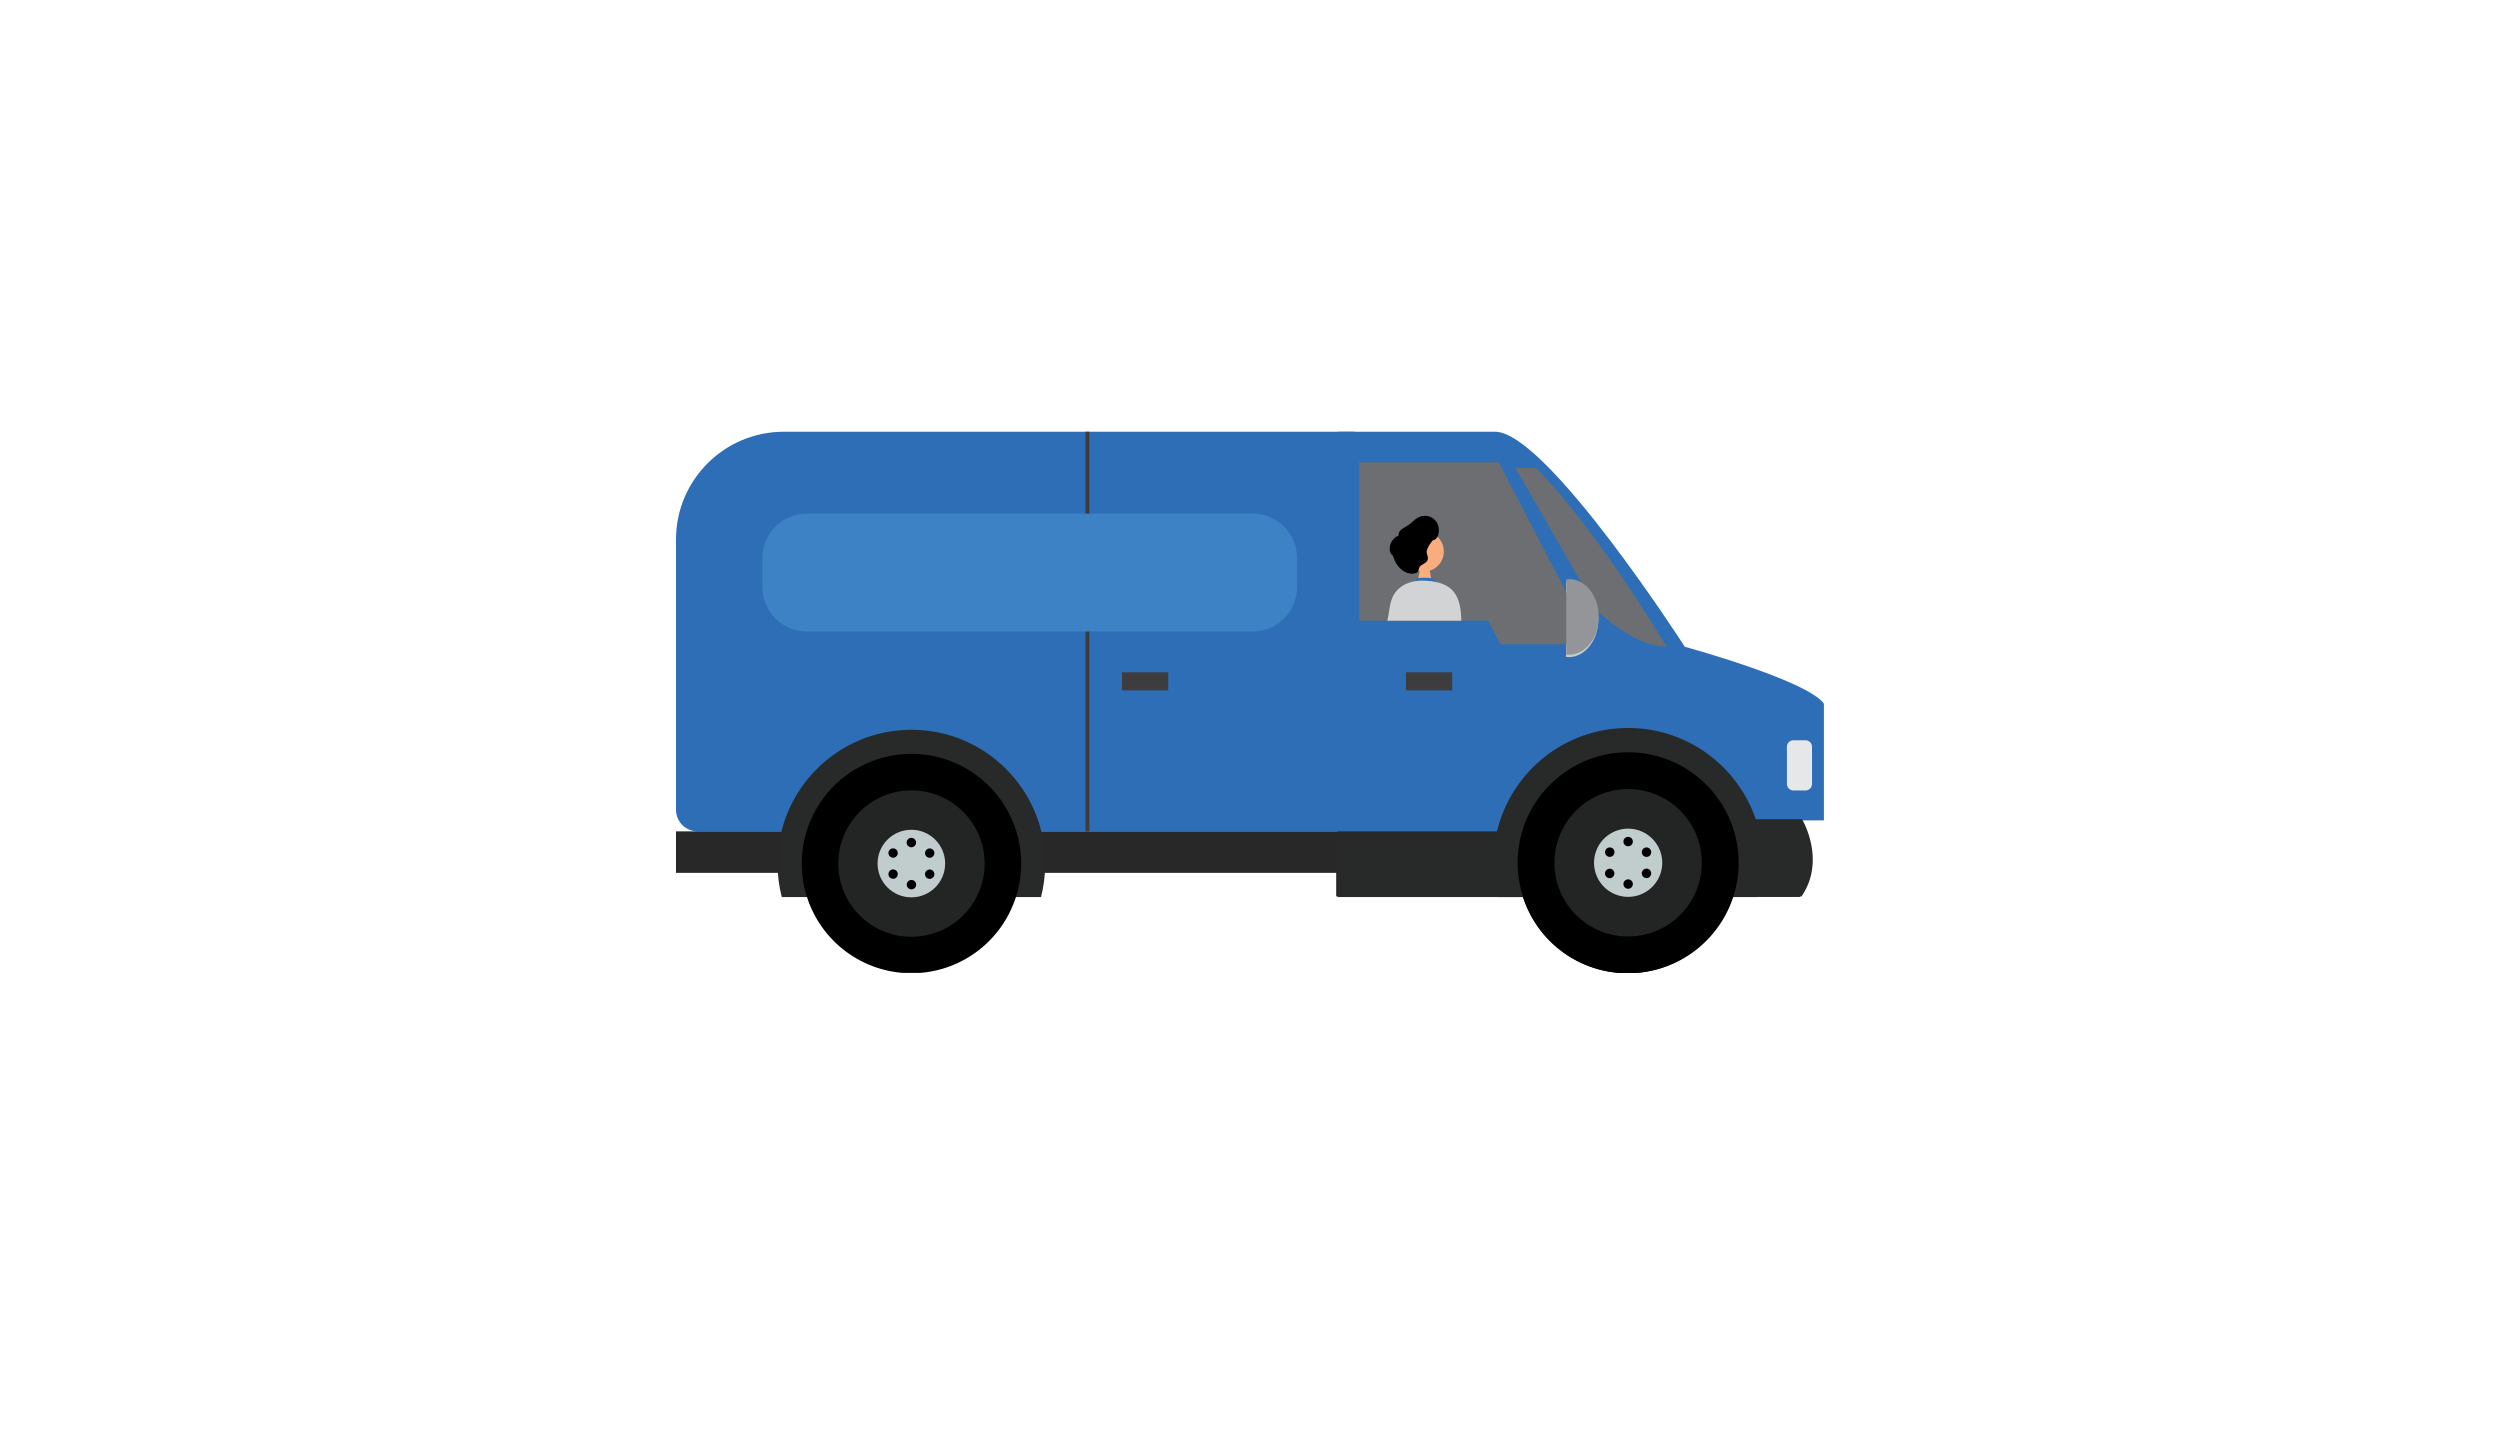 <svg xmlns="http://www.w3.org/2000/svg" xmlns:xlink="http://www.w3.org/1999/xlink" viewBox="0 0 250.04 143.62" xmlns:v="https://vecta.io/nano"><style><![CDATA[.F{clip-path:url(#V)}.G{fill:#282929}.H{fill:#2e6eb7}.I{clip-path:url(#H)}.J{fill:#c1cccc}.K{clip-path:url(#D)}.L{fill:#232424}.M{clip-path:url(#N)}.N{clip-path:url(#T)}.O{clip-path:url(#F)}.P{clip-path:url(#L)}.Q{clip-path:url(#P)}.R{clip-path:url(#R)}]]></style><defs><path id="A" d="M67.61 43.18h114.81V97.3H67.61z"/></defs><clipPath id="B"><use xlink:href="#A"/></clipPath><path d="M135.49 83.15H69.77c-1.19 0-2.16-.97-2.16-2.16V53.96c0-5.95 4.83-10.78 10.78-10.78h57.09v39.97z" clip-path="url(#B)" class="H"/><defs><path id="C" d="M67.61 43.18h114.81V97.3H67.61z"/></defs><clipPath id="D"><use xlink:href="#C"/></clipPath><path d="M149.53 43.18c5.15 0 18.98 21.51 18.98 21.51s14.12 3.85 14.12 6.21v11.15h-8.11c-1.98-3.46-5.84-5.81-10.28-5.81-6.45 0-11.69 4.96-11.69 11.07 0 .83.1 1.63.28 2.41h-19.04V43.18h15.74z" class="H K"/><path d="M151.56 46.8h2.08c6.29 6.43 13.03 17.88 13.03 17.88-3.27 0-6.87-3.56-6.87-3.56l-8.24-14.32z" fill="#6d6e71" class="K"/><path d="M173.69 87.3a11.01 11.01 0 0 0-1.33-5.26h7.68s2.44 4.05-.05 7.67h-6.74c.2-.84.44-1.49.44-2.41" class="G K"/><path d="M67.61 83.15h82.3v4.15h-82.3z" fill="#272827"/><defs><path id="E" d="M67.61 43.18h114.81V97.3H67.61z"/></defs><clipPath id="F"><use xlink:href="#E"/></clipPath><path d="M149.8 89.72c-.28-1.07-.42-2.19-.42-3.34 0-7.39 5.99-13.39 13.39-13.39 7.39 0 13.38 5.99 13.38 13.39 0 1.15-.15 2.27-.42 3.34H149.8z" class="G O"/><path d="M151.8 86.37a10.97 10.97 0 0 1 21.94 0 10.97 10.97 0 1 1-21.94 0" class="O"/><defs><path id="G" d="M67.61 43.18h114.81V97.3H67.61z"/></defs><clipPath id="H"><use xlink:href="#G"/></clipPath><path d="M155.45 86.37c0-4.04 3.28-7.32 7.32-7.32s7.32 3.28 7.32 7.32a7.32 7.32 0 0 1-7.32 7.32 7.31 7.31 0 0 1-7.32-7.32" class="I L"/><path d="M159.38 86.37c0-1.87 1.51-3.38 3.38-3.38s3.38 1.51 3.38 3.38-1.52 3.38-3.38 3.38c-1.86.01-3.38-1.51-3.38-3.38" class="I J"/><path d="M163.23 84.27a.47.47 0 1 1-.47-.47c.27 0 .47.21.47.47m-2.06.64c.22.13.3.42.17.64s-.42.3-.64.17-.3-.42-.17-.64.42-.3.64-.17m-.46 2.11c.22-.13.51-.05.64.17s.05.51-.17.64-.51.05-.64-.17c-.14-.22-.06-.51.17-.64m1.59 1.46a.47.47 0 0 1 .94 0 .47.47 0 0 1-.94 0m2.06-.64c-.22-.13-.3-.42-.17-.64s.42-.3.64-.17.3.42.17.64-.42.29-.64.17m.47-2.11c-.22.13-.51.05-.64-.17s-.05-.51.17-.64.51-.05.64.17.05.51-.17.64" class="I"/><path d="M180.58 79.06h-1.2c-.36 0-.66-.29-.66-.65v-3.72a.65.65 0 0 1 .66-.65h1.2a.65.65 0 0 1 .65.65v3.72c0 .35-.29.65-.65.65" fill="#e6e7e8" class="I"/><path d="M133.79 84.27h16.96v5.44h-16.96z" class="G"/><defs><path id="I" d="M67.61 43.18h114.81V97.3H67.61z"/></defs><clipPath id="J"><use xlink:href="#I"/></clipPath><path d="M156.91 58.22a2.46 2.46 0 0 0-.28.02v7.46l.28.02c1.62 0 2.94-1.68 2.94-3.75 0-2.08-1.31-3.75-2.94-3.75" clip-path="url(#J)" class="J"/><path d="M138.68 69.36l-3.16-3.2-.03-.12v13.45h6.92z" class="H"/><defs><path id="K" d="M67.61 43.18h114.81V97.3H67.61z"/></defs><clipPath id="L"><use xlink:href="#K"/></clipPath><path d="M78.19 89.72c-.28-1.07-.42-2.19-.42-3.34 0-7.39 5.99-13.39 13.39-13.39 7.39 0 13.38 5.99 13.38 13.39 0 1.15-.15 2.27-.42 3.34H78.19z" class="G P"/><path d="M80.19 86.37a10.97 10.97 0 0 1 21.94 0 10.97 10.97 0 1 1-21.94 0" class="P"/><defs><path id="M" d="M67.61 43.18h114.81V97.3H67.61z"/></defs><clipPath id="N"><use xlink:href="#M"/></clipPath><path d="M83.84 86.37c0-4.04 3.28-7.32 7.32-7.32s7.32 3.28 7.32 7.32a7.32 7.32 0 0 1-7.32 7.32 7.31 7.31 0 0 1-7.32-7.32" class="L M"/><path d="M87.77 86.37c0-1.87 1.51-3.38 3.38-3.38s3.38 1.51 3.38 3.38-1.52 3.38-3.38 3.38-3.38-1.51-3.38-3.38" class="J M"/><path d="M91.62 84.27a.47.47 0 0 1-.94 0 .47.47 0 0 1 .94 0m-2.06.64c.22.13.3.42.17.64s-.42.3-.64.17-.3-.42-.17-.64.42-.3.64-.17m-.47 2.11c.22-.13.51-.05.64.17s.05.51-.17.64-.51.05-.64-.17-.05-.51.17-.64m1.6 1.46a.47.47 0 0 1 .94 0 .47.47 0 0 1-.94 0m2.06-.64c-.22-.13-.3-.42-.17-.64s.42-.3.64-.17.3.42.17.64-.42.29-.64.17" class="M"/><defs><path id="O" d="M67.61 43.18h114.81V97.3H67.61z"/></defs><clipPath id="P"><use xlink:href="#O"/></clipPath><path d="M93.22 85.73c-.22.13-.51.05-.64-.17s-.05-.51.17-.64.51-.05.64.17.05.51-.17.64" class="Q"/><path d="M173.84 87.23a11.03 11.03 0 0 0-1.34-5.3h7.73s2.45 4.07-.05 7.73h-6.79c.21-.86.45-1.51.45-2.43" class="G Q"/><path d="M140.62 67.24h4.62v1.81h-4.62zm-28.4 0h4.62v1.81h-4.62z" fill="#3e3c3d"/><path d="M149.9 46.24h-13.96v15.83h12.9l1.23 2.37h6.86v-4.67z" fill="#6d6e71"/><defs><path id="Q" d="M67.61 43.18h114.81V97.3H67.61z"/></defs><clipPath id="R"><use xlink:href="#Q"/></clipPath><path d="M149.78 89.66c-.28-1.08-.42-2.2-.42-3.37 0-7.45 6.04-13.48 13.48-13.48 7.45 0 13.48 6.04 13.48 13.48a13.89 13.89 0 0 1-.42 3.37h-26.12z" class="G R"/><path d="M151.79 86.29c0-6.1 4.95-11.05 11.05-11.05s11.05 4.95 11.05 11.05-4.95 11.05-11.05 11.05a11.05 11.05 0 0 1-11.05-11.05" class="R"/><defs><path id="S" d="M67.61 43.18h114.81V97.3H67.61z"/></defs><clipPath id="T"><use xlink:href="#S"/></clipPath><path d="M155.47 86.29a7.37 7.37 0 1 1 14.74 0 7.37 7.37 0 0 1-7.37 7.37c-4.07.01-7.37-3.3-7.37-7.37" class="L N"/><path d="M159.43 86.29c0-1.88 1.53-3.41 3.41-3.41s3.41 1.53 3.41 3.41-1.53 3.41-3.41 3.41a3.41 3.41 0 0 1-3.41-3.41" class="J N"/><path d="M163.31 84.17a.47.47 0 0 1-.94 0 .47.47 0 0 1 .94 0m-2.07.65c.23.13.3.42.17.65-.13.22-.42.3-.64.17-.23-.13-.3-.42-.17-.65.12-.22.41-.3.64-.17m-.48 2.13c.23-.13.52-.05.64.17.13.23.05.51-.17.65-.22.13-.51.05-.64-.17a.48.48 0 0 1 .17-.65m1.61 1.47a.47.47 0 0 1 .94 0 .47.47 0 0 1-.94 0m2.07-.66c-.23-.13-.3-.42-.17-.65.13-.22.42-.3.64-.17.23.13.3.42.17.65-.12.23-.41.3-.64.17m.48-2.12a.48.48 0 0 1-.65-.17c-.13-.23-.05-.51.17-.65.22-.13.51-.05.64.17a.47.47 0 0 1-.16.65" class="N"/><path d="M133.64 84.17h17.09v5.48h-17.09z" class="G"/><defs><path id="U" d="M67.61 43.18h114.81V97.3H67.61z"/></defs><clipPath id="V"><use xlink:href="#U"/></clipPath><path d="M156.94 57.92c-.1 0-.19.01-.29.02v7.52l.29.02c1.64 0 2.96-1.69 2.96-3.78s-1.32-3.78-2.96-3.78" fill="#939598" class="F"/><g fill="#f9ad7f"><path d="M141.85 57.83l.23-1.16.07-.34.39-1.98.32 1.88.19 1.13.06.36c.04.24.21.27.43.46.09.08.66.53.12.84-.68.38-2.07.11-2.65-.41.01 0 .76-.41.84-.78" class="F"/><path d="M144.36 54.73c-.24-1.11-1.35-1.83-2.48-1.61s-1.84 1.3-1.6 2.41 1.35 1.83 2.48 1.61c1.12-.22 1.84-1.29 1.6-2.41" class="F"/></g><path d="M143.79 58.25s-.33-.34-.57-.41-1.35-.1-1.46.03-.22.27-.16.25c.07-.02.97-.05 1.45.05.5.11.78.2.74.08" class="F H"/><path d="M143.57 53.73s-1.04 1.08-.86 1.63c.19.55.17.78-.47 1.12-.63.35-.02.79-.89.89s-2-.78-2.11-2.35v-.03c-.05-.8.63-1.45 1.42-1.41l2.91.15z" class="F"/><path d="M143.73 52.31c-.38-.72-1.47-1.09-2.39-.18-.71.7-1.49.71-1.46 1.44a1.42 1.42 0 0 0-.88 1.4c.01.48.45.83.92.77.82-.69.77-1.67.77-1.67.79-.03 1.63-.39 2.48-.07.6.2.98-.89.56-1.69" class="F"/><path d="M146.16 62.08c-.06-2.42-.7-3.84-3.56-4-2.81-.16-3.38 1.79-3.38 1.79-.26.65-.28 1.46-.47 2.21h7.41z" fill="#d1d3d4" class="F"/><path d="M108.76 43.18v39.97" fill="none" stroke="#3e3c3d" stroke-width=".393" stroke-miterlimit="10" class="F"/><path d="M125.29 63.16h-44.6c-2.45 0-4.44-1.99-4.44-4.44v-2.91c0-2.45 1.99-4.44 4.44-4.44h44.6c2.45 0 4.44 1.99 4.44 4.44v2.91c0 2.46-1.99 4.44-4.44 4.44" fill="#3c82c4" class="F"/></svg>